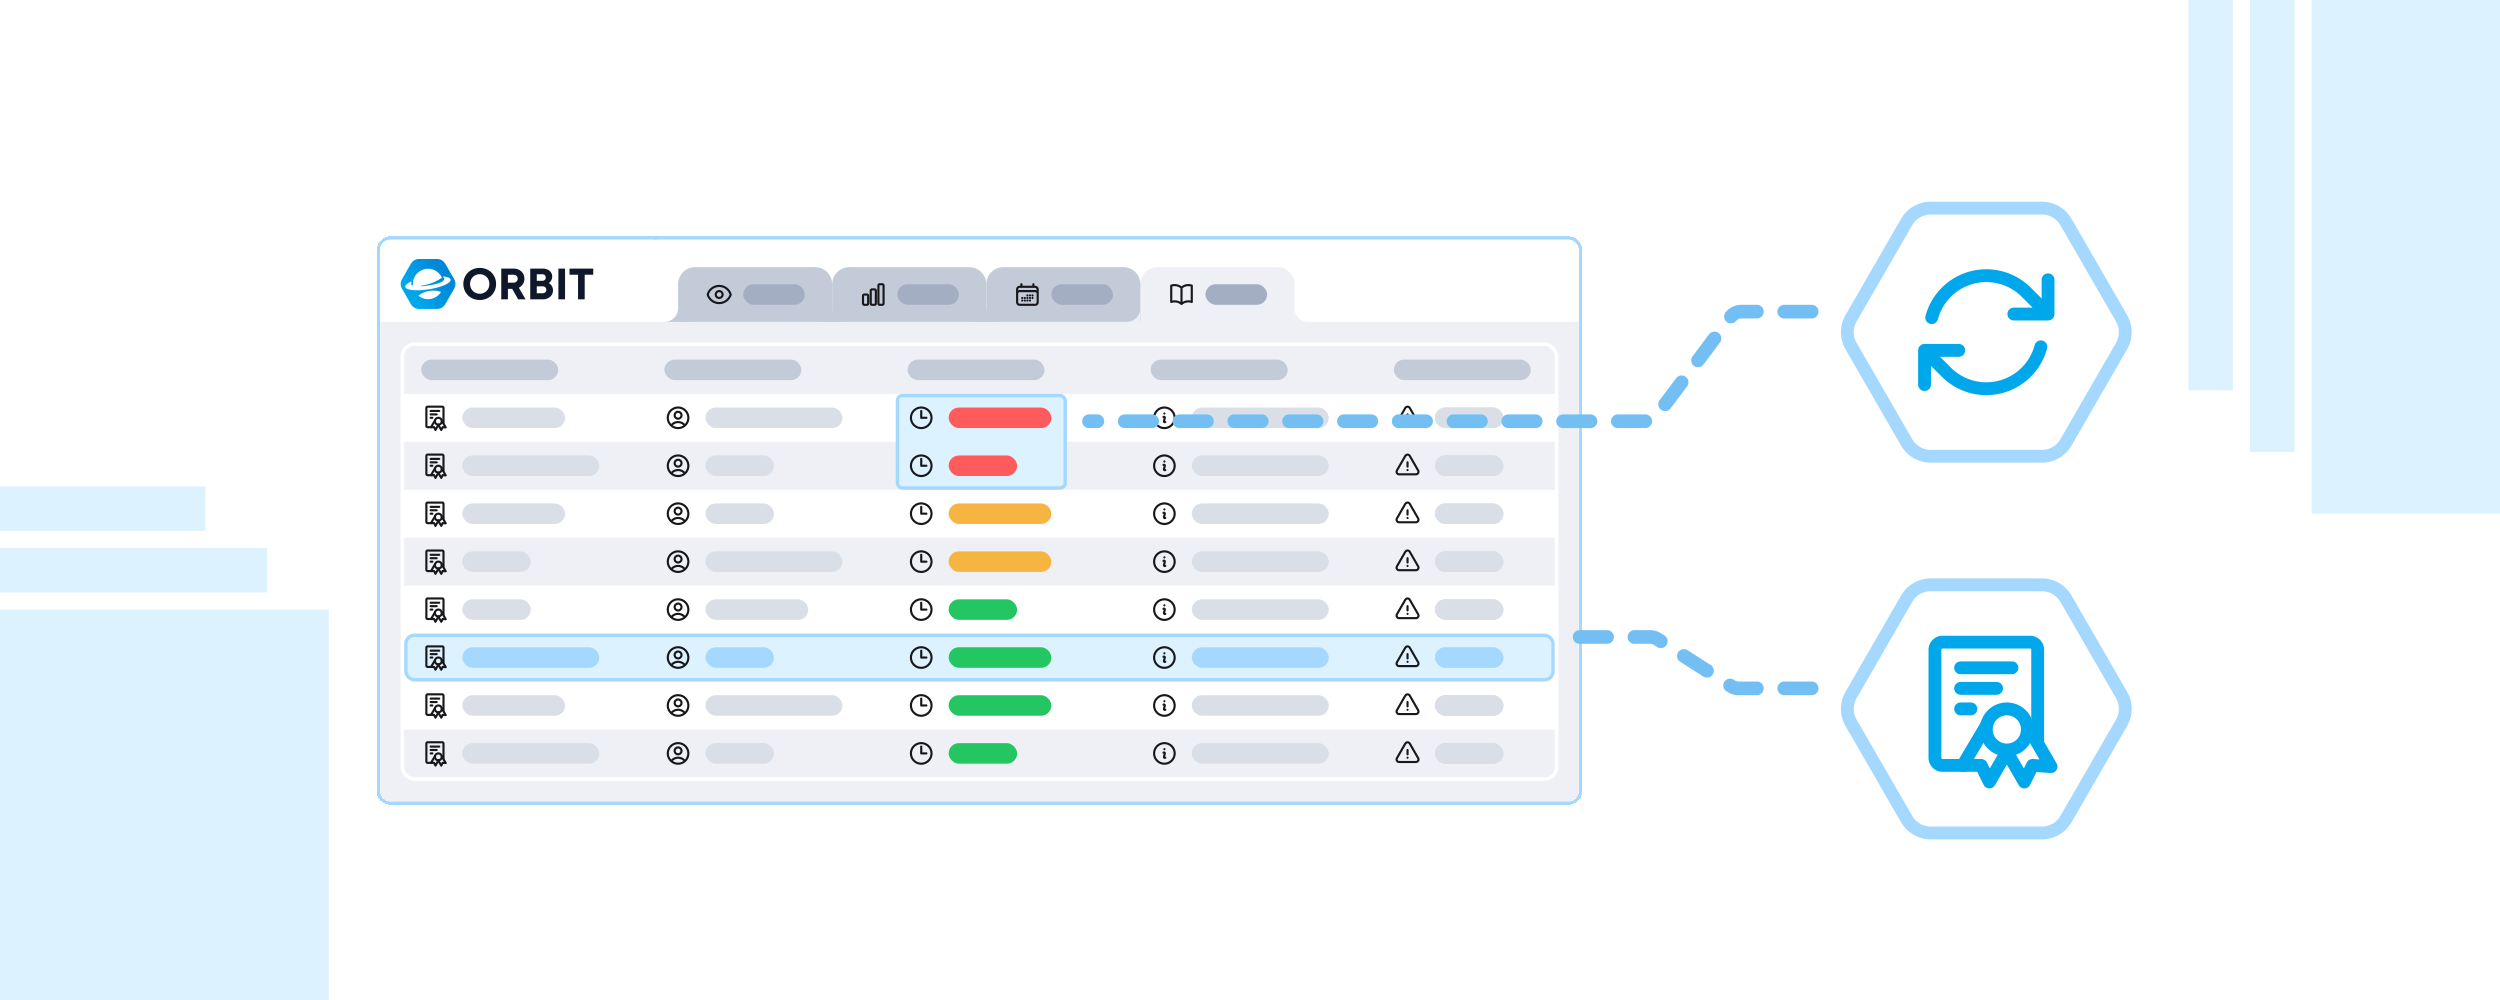 <svg fill="none" height="1168" width="2920" xmlns="http://www.w3.org/2000/svg"><g clip-path="url(#a)"><path d="M0 0h2920v1168H0z" fill="#fff"></path><path d="M2556-144h480v600h-480z" fill="#DDF2FF"></path><path d="M2618-82h500v620h-500z" fill="#DDF2FF"></path><path d="M2618-82h500v620h-500z" stroke-width="20" stroke="#fff"></path><path d="M2690-10h500v620h-500z" fill="#DDF2FF"></path><path d="M2690-10h500v620h-500z" stroke-width="20" stroke="#fff"></path><path d="M-240 568h480v600h-480z" fill="#DDF2FF"></path><path d="M-178 630h500v620h-500z" fill="#DDF2FF"></path><path d="M-178 630h500v620h-500z" stroke-width="20" stroke="#fff"></path><path d="M-106 702h500v620h-500z" fill="#DDF2FF"></path><path d="M-106 702h500v620h-500z" stroke-width="20" stroke="#fff"></path><g filter="url(#b)"><path shape-rendering="crispEdges" d="M440 268c0-8.837 7.163-16 16-16h1376c8.84 0 16 7.163 16 16v632c0 8.837-7.16 16-16 16H456c-8.837 0-16-7.163-16-16V268Z" fill="#fff"></path><path shape-rendering="crispEdges" d="M456 254h1376c7.73 0 14 6.268 14 14v632c0 7.732-6.27 14-14 14H456c-7.732 0-14-6.268-14-14V268c0-7.732 6.268-14 14-14Z" stroke-width="4" stroke="#A5D8FF"></path><g clip-path="url(#c)"><rect rx="12" fill="#fff" y="256" x="444" height="656" width="1400"></rect><path d="M444.5 256.5h319v95h-319z" fill="#fff"></path><path d="M444.5 256.5h319v95h-319z" stroke="#fff"></path><path d="M541.195 307.67c0-10.661 8.204-18.738 19.161-18.738 10.956 0 19.075 8.034 19.075 18.738 0 10.703-8.161 18.738-19.075 18.738-10.915 0-19.161-8.077-19.161-18.738Zm30.367.003c0-6.515-4.808-11.405-11.206-11.405-6.399 0-11.291 4.941-11.291 11.405 0 6.464 4.892 11.405 11.291 11.405 6.398 0 11.206-4.893 11.206-11.405ZM598.228 313.371h-4.983v12.255h-7.769v-35.905h14.492c7.191 0 12.554 4.95 12.554 11.878 0 4.698-2.575 8.535-6.545 10.454l7.944 13.576h-8.678l-7.015-12.255v-.003Zm-4.983-7.178h6.217c3.249 0 5.191-1.954 5.191-4.649 0-2.694-1.942-4.649-5.191-4.649h-6.217v9.298ZM640.924 306.686c3.172 1.662 4.971 4.779 4.971 8.577 0 5.759-5.065 10.363-11.304 10.363h-15.262v-35.905h14.846c6.194 0 10.794 3.951 10.794 9.232a9.443 9.443 0 0 1-4.048 7.737l.003-.004Zm-7.064 11.811c2.555 0 4.24-1.688 4.24-4.049 0-2.36-1.685-4.006-4.24-4.006h-6.895v8.055h6.899-.004Zm3.578-18.333c0-2.253-1.562-3.827-4-3.827h-6.473v7.658h6.473c2.448 0 4-1.584 4-3.827v-.004ZM652.209 289.717h7.768v35.905h-7.768v-35.905ZM692.906 296.927h-9.983v28.698h-7.769v-28.698h-9.982v-7.21h27.737v7.21h-.003Z" fill="#0F172A"></path><path clip-rule="evenodd" d="m520.104 284.114 5.174 8.963 5.175 8.963c2.068 3.581 2.068 7.678 0 11.259l-5.175 8.963-5.174 8.963c-2.068 3.581-5.617 5.629-9.752 5.629H489.653c-4.136 0-7.685-2.048-9.753-5.629l-5.174-8.963-5.175-8.963c-2.068-3.581-2.068-7.678 0-11.259l5.175-8.963 5.174-8.963c2.068-3.581 5.617-5.63 9.753-5.63H510.352c4.135 0 7.684 2.049 9.752 5.63Z" fill-rule="evenodd" fill="url(#d)"></path><path clip-rule="evenodd" d="M526.353 302.641c-.299-1.886-3.35-3.162-8.08-3.71-.555-.065-.835.626-.406.984.497.412.808.918.902 1.529.601 3.782-7.843 6.327-18.488 8.012-2.844.451-5.561.795-8.022.983a.401.401 0 0 1-.428-.341.4.4 0 0 1 .344-.461 55.78 55.78 0 0 0 24.014-9.255 17.703 17.703 0 0 0-10.197-9.428c-8.766-3.152-18.599 1.117-22.293 9.668a17.675 17.675 0 0 0-1.331 9.162c-1.224-.491-1.984-1.218-2.143-2.234-.097-.61.042-1.185.386-1.734.299-.47-.185-1.042-.691-.811-4.328 1.983-6.837 4.139-6.538 6.025.617 3.899 12.976 5.181 27.6 2.867 14.629-2.318 25.985-7.357 25.368-11.256h.003ZM514.825 317.458a.46.46 0 0 0-.247-.689 28.722 28.722 0 0 0-8.534-1.289 28.602 28.602 0 0 0-16.908 5.5.46.46 0 0 0-.013.73 17.683 17.683 0 0 0 10.879 3.724c6.194 0 11.645-3.172 14.823-7.976Z" fill-rule="evenodd" fill="#fff"></path><path d="M768 256h1076v96H768z" fill="#fff"></path><path clip-rule="evenodd" d="M1332 352v-16c0 8.837-7.16 16-16 16h16Z" fill-rule="evenodd" fill="#C4CBD8"></path><path d="M1332 308c0-11.046 8.95-20 20-20h140c11.05 0 20 8.954 20 20v44h-180v-44Z" fill="#EEF0F5"></path><path d="M1380 312.056a11.963 11.963 0 0 0-8-3.056c-1.4 0-2.75.24-4 .683v19c1.28-.454 2.64-.684 4-.683 3.07 0 5.88 1.156 8 3.056m0-19c2.2-1.972 5.05-3.06 8-3.056 1.4 0 2.75.24 4 .683v19a11.968 11.968 0 0 0-4-.683 11.963 11.963 0 0 0-8 3.056m0-19v19" stroke-width="2.5" stroke-linejoin="round" stroke-linecap="round" stroke="#18181B"></path><rect rx="12" fill="#A4AEC3" y="308" x="1408" height="24" width="72"></rect><path clip-rule="evenodd" d="M1512 352v-16c0 8.837 7.16 16 16 16h-16Z" fill-rule="evenodd" fill="#EEF0F5"></path><path clip-rule="evenodd" d="M1152 352v-16c0 8.837-7.16 16-16 16h16ZM1152 352v-16c0 8.837 7.16 16 16 16h-16Z" fill-rule="evenodd" fill="#C4CBD8"></path><path d="M1152 308c0-11.046 8.95-20 20-20h140c11.05 0 20 8.954 20 20v44h-180v-44Z" fill="#C4CBD8"></path><path d="M1193 308v3m14-3v3m-19 18v-15c0-.796.32-1.559.88-2.121A2.984 2.984 0 0 1 1191 311h18c.8 0 1.56.316 2.12.879.56.562.88 1.325.88 2.121v15m-24 0c0 .796.32 1.559.88 2.121.56.563 1.32.879 2.12.879h18c.8 0 1.56-.316 2.12-.879A3.01 3.01 0 0 0 1212 329m-24 0v-10c0-.796.32-1.559.88-2.121A2.984 2.984 0 0 1 1191 316h18c.8 0 1.56.316 2.12.879.56.562.88 1.325.88 2.121v10m-12-8h.01v.011h-.01V321Zm0 3h.01v.011h-.01V324Zm0 3h.01v.011h-.01V327Zm-3-3h.01v.011h-.01V324Zm0 3h.01v.011h-.01V327Zm-3-3h.01v.011h-.01V324Zm0 3h.01v.011h-.01V327Zm9-6h.01v.011h-.01V321Zm0 3h.01v.011h-.01V324Zm0 3h.01v.011h-.01V327Zm3-6h.01v.011h-.01V321Zm0 3h.01v.011h-.01V324Z" stroke-width="2.5" stroke-linejoin="round" stroke-linecap="round" stroke="#18181B"></path><rect rx="12" fill="#A4AEC3" y="308" x="1228" height="24" width="72"></rect><path clip-rule="evenodd" d="M1332 352v-16c0 8.837-7.16 16-16 16h16Z" fill-rule="evenodd" fill="#EEF0F5"></path><path clip-rule="evenodd" d="M972 352v-16c0 8.837-7.163 16-16 16h16ZM972 352v-16c0 8.837 7.163 16 16 16h-16Z" fill-rule="evenodd" fill="#C4CBD8"></path><path d="M972 308c0-11.046 8.954-20 20-20h140c11.05 0 20 8.954 20 20v44H972v-44Z" fill="#C4CBD8"></path><path d="M1008 321.5c0-.828.67-1.5 1.5-1.5h3c.83 0 1.5.672 1.5 1.5v9a1.5 1.5 0 0 1-1.5 1.5h-3c-.4 0-.78-.158-1.06-.439a1.508 1.508 0 0 1-.44-1.061v-9Zm9-6c0-.828.67-1.5 1.5-1.5h3c.83 0 1.5.672 1.5 1.5v15a1.5 1.5 0 0 1-1.5 1.5h-3c-.4 0-.78-.158-1.06-.439a1.508 1.508 0 0 1-.44-1.061v-15Zm9-6c0-.828.67-1.5 1.5-1.5h3c.83 0 1.5.672 1.5 1.5v21a1.5 1.5 0 0 1-1.5 1.5h-3c-.4 0-.78-.158-1.06-.439a1.508 1.508 0 0 1-.44-1.061v-21Z" stroke-width="2.5" stroke-linejoin="round" stroke-linecap="round" stroke="#18181B"></path><rect rx="12" fill="#A4AEC3" y="308" x="1048" height="24" width="72"></rect><path clip-rule="evenodd" d="M1152 352v-16c0 8.837-7.16 16-16 16h16ZM792 352v-16c0 8.837-7.163 16-16 16h16ZM792 352v-16c0 8.837 7.163 16 16 16h-16Z" fill-rule="evenodd" fill="#C4CBD8"></path><path d="M792 308c0-11.046 8.954-20 20-20h140c11.046 0 20 8.954 20 20v44H792v-44Z" fill="#C4CBD8"></path><path d="M826.715 320.429a1.35 1.35 0 0 1 0-.852C828.564 314.013 833.813 310 840 310c6.184 0 11.431 4.009 13.284 9.571.093.276.093.574 0 .852C851.436 325.987 846.187 330 840 330c-6.184 0-11.432-4.009-13.285-9.571Z" stroke-width="2.5" stroke-linejoin="round" stroke-linecap="round" stroke="#18181B"></path><path d="M844 320a4 4 0 1 1-8-.001 4 4 0 0 1 8 .001Z" stroke-width="2.5" stroke-linejoin="round" stroke-linecap="round" stroke="#18181B"></path><rect rx="12" fill="#A4AEC3" y="308" x="868" height="24" width="72"></rect><path clip-rule="evenodd" d="M972 352v-16c0 8.837-7.163 16-16 16h16Z" fill-rule="evenodd" fill="#C4CBD8"></path><path d="M444 352h1400v624H444z" fill="#EEF0F5"></path><g clip-path="url(#e)"><rect rx="16" fill="#EEF0F5" y="376" x="468" height="512" width="1352"></rect><g clip-path="url(#f)"><path d="M468.2 380h1352v504h-1352z" fill="#fff"></path><path d="M468.2 380h1352v56h-1352zM468.2 492h1352v56h-1352zM468.2 604h1352v56h-1352zM468.2 828h1352v56h-1352z" fill="#EEF0F5"></path><rect rx="10" stroke-width="4" stroke="#A5D8FF" fill="#DDF2FF" y="718" x="474" height="52" width="1340"></rect><rect rx="6" stroke-width="4" stroke="#A5D8FF" fill="#DDF2FF" y="438" x="1048.2" height="108" width="196"></rect></g><rect rx="12" fill="#C4CBD8" y="396" x="492" height="24" width="160"></rect><path d="M515.998 467.998a3.998 3.998 0 1 1-7.996 0 3.998 3.998 0 0 1 7.996 0Z" stroke-width="2.5" stroke-linejoin="round" stroke-linecap="round" stroke="#18181B"></path><path d="M518 470.74V452.5a1.5 1.5 0 0 0-1.5-1.5h-17a1.5 1.5 0 0 0-1.5 1.5v21a1.5 1.5 0 0 0 1.5 1.5h4.5" stroke-width="2.5" stroke="#18181B"></path><path d="M503 456h10m-10 4h7m-7 4h2M516.066 467.379l4.532 7.85-3.598-.232-1.598 3.232-3.488-6.042" stroke-width="2.5" stroke-linejoin="round" stroke-linecap="round" stroke="#18181B"></path><path d="m512.134 472.104-3.536 6.125-1.598-3.232h-3.598l4.691-7.893" stroke-width="2.5" stroke-linejoin="round" stroke-linecap="round" stroke="#18181B"></path><rect rx="12" fill="#D9DEE7" y="452" x="540" height="24" width="120"></rect><path d="M515.998 523.998a3.998 3.998 0 1 1-7.996 0 3.998 3.998 0 0 1 7.996 0Z" stroke-width="2.5" stroke-linejoin="round" stroke-linecap="round" stroke="#18181B"></path><path d="M518 526.74V508.5a1.5 1.5 0 0 0-1.5-1.5h-17a1.5 1.5 0 0 0-1.5 1.5v21a1.5 1.5 0 0 0 1.5 1.5h4.5" stroke-width="2.5" stroke="#18181B"></path><path d="M503 512h10m-10 4h7m-7 4h2M516.066 523.379l4.532 7.85-3.598-.232-1.598 3.232-3.488-6.042" stroke-width="2.5" stroke-linejoin="round" stroke-linecap="round" stroke="#18181B"></path><path d="m512.134 528.104-3.536 6.125-1.598-3.232h-3.598l4.691-7.893" stroke-width="2.5" stroke-linejoin="round" stroke-linecap="round" stroke="#18181B"></path><rect rx="12" fill="#D9DEE7" y="508" x="540" height="24" width="160"></rect><path d="M515.998 579.998a3.998 3.998 0 1 1-7.996 0 3.998 3.998 0 0 1 7.996 0Z" stroke-width="2.5" stroke-linejoin="round" stroke-linecap="round" stroke="#18181B"></path><path d="M518 582.74V564.5a1.5 1.5 0 0 0-1.5-1.5h-17a1.5 1.5 0 0 0-1.5 1.5v21a1.5 1.5 0 0 0 1.5 1.5h4.5" stroke-width="2.5" stroke="#18181B"></path><path d="M503 568h10m-10 4h7m-7 4h2M516.066 579.379l4.532 7.85-3.598-.232-1.598 3.232-3.488-6.042" stroke-width="2.5" stroke-linejoin="round" stroke-linecap="round" stroke="#18181B"></path><path d="m512.134 584.104-3.536 6.125-1.598-3.232h-3.598l4.691-7.893" stroke-width="2.5" stroke-linejoin="round" stroke-linecap="round" stroke="#18181B"></path><rect rx="12" fill="#D9DEE7" y="564" x="540" height="24" width="120"></rect><path d="M515.998 635.998a3.998 3.998 0 1 1-7.996 0 3.998 3.998 0 0 1 7.996 0Z" stroke-width="2.5" stroke-linejoin="round" stroke-linecap="round" stroke="#18181B"></path><path d="M518 638.74V620.5a1.5 1.5 0 0 0-1.5-1.5h-17a1.5 1.5 0 0 0-1.5 1.5v21a1.5 1.5 0 0 0 1.5 1.5h4.5" stroke-width="2.5" stroke="#18181B"></path><path d="M503 624h10m-10 4h7m-7 4h2M516.066 635.379l4.532 7.85-3.598-.232-1.598 3.232-3.488-6.042" stroke-width="2.5" stroke-linejoin="round" stroke-linecap="round" stroke="#18181B"></path><path d="m512.134 640.104-3.536 6.125-1.598-3.232h-3.598l4.691-7.893" stroke-width="2.5" stroke-linejoin="round" stroke-linecap="round" stroke="#18181B"></path><rect rx="12" fill="#D9DEE7" y="620" x="540" height="24" width="80"></rect><path d="M515.998 691.998a3.998 3.998 0 1 1-7.996 0 3.998 3.998 0 0 1 7.996 0Z" stroke-width="2.5" stroke-linejoin="round" stroke-linecap="round" stroke="#18181B"></path><path d="M518 694.74V676.5a1.5 1.5 0 0 0-1.5-1.5h-17a1.5 1.5 0 0 0-1.5 1.5v21a1.5 1.5 0 0 0 1.5 1.5h4.5" stroke-width="2.5" stroke="#18181B"></path><path d="M503 680h10m-10 4h7m-7 4h2M516.066 691.379l4.532 7.85-3.598-.232-1.598 3.232-3.488-6.042" stroke-width="2.5" stroke-linejoin="round" stroke-linecap="round" stroke="#18181B"></path><path d="m512.134 696.104-3.536 6.125-1.598-3.232h-3.598l4.691-7.893" stroke-width="2.5" stroke-linejoin="round" stroke-linecap="round" stroke="#18181B"></path><rect rx="12" fill="#D9DEE7" y="676" x="540" height="24" width="80"></rect><path d="M515.998 747.998a3.998 3.998 0 1 1-7.996 0 3.998 3.998 0 0 1 7.996 0Z" stroke-width="2.5" stroke-linejoin="round" stroke-linecap="round" stroke="#18181B"></path><path d="M518 750.74V732.5a1.5 1.5 0 0 0-1.5-1.5h-17a1.5 1.5 0 0 0-1.5 1.5v21a1.5 1.5 0 0 0 1.5 1.5h4.5" stroke-width="2.5" stroke="#18181B"></path><path d="M503 736h10m-10 4h7m-7 4h2M516.066 747.379l4.532 7.85-3.598-.232-1.598 3.232-3.488-6.042" stroke-width="2.5" stroke-linejoin="round" stroke-linecap="round" stroke="#18181B"></path><path d="m512.134 752.104-3.536 6.125-1.598-3.232h-3.598l4.691-7.893" stroke-width="2.5" stroke-linejoin="round" stroke-linecap="round" stroke="#18181B"></path><rect rx="12" fill="#A5D8FF" y="732" x="540" height="24" width="160"></rect><path d="M515.998 803.998a3.998 3.998 0 1 1-7.996 0 3.998 3.998 0 0 1 7.996 0Z" stroke-width="2.5" stroke-linejoin="round" stroke-linecap="round" stroke="#18181B"></path><path d="M518 806.74V788.5a1.5 1.5 0 0 0-1.5-1.5h-17a1.5 1.5 0 0 0-1.5 1.5v21a1.5 1.5 0 0 0 1.5 1.5h4.5" stroke-width="2.5" stroke="#18181B"></path><path d="M503 792h10m-10 4h7m-7 4h2M516.066 803.379l4.532 7.85-3.598-.232-1.598 3.232-3.488-6.042" stroke-width="2.5" stroke-linejoin="round" stroke-linecap="round" stroke="#18181B"></path><path d="m512.134 808.104-3.536 6.125-1.598-3.232h-3.598l4.691-7.893" stroke-width="2.5" stroke-linejoin="round" stroke-linecap="round" stroke="#18181B"></path><rect rx="12" fill="#D9DEE7" y="788" x="540" height="24" width="120"></rect><path d="M515.998 859.998a3.998 3.998 0 1 1-7.996 0 3.998 3.998 0 0 1 7.996 0Z" stroke-width="2.5" stroke-linejoin="round" stroke-linecap="round" stroke="#18181B"></path><path d="M518 862.74V844.5a1.5 1.5 0 0 0-1.5-1.5h-17a1.5 1.5 0 0 0-1.5 1.5v21a1.5 1.5 0 0 0 1.5 1.5h4.5" stroke-width="2.5" stroke="#18181B"></path><path d="M503 848h10m-10 4h7m-7 4h2M516.066 859.379l4.532 7.85-3.598-.232-1.598 3.232-3.488-6.042" stroke-width="2.5" stroke-linejoin="round" stroke-linecap="round" stroke="#18181B"></path><path d="m512.134 864.104-3.536 6.125-1.598-3.232h-3.598l4.691-7.893" stroke-width="2.5" stroke-linejoin="round" stroke-linecap="round" stroke="#18181B"></path><rect rx="12" fill="#D9DEE7" y="844" x="540" height="24" width="160"></rect><rect rx="12" fill="#C4CBD8" y="396" x="776" height="24" width="160"></rect><path d="M799.976 472.966A9.98 9.98 0 0 0 792 469a9.98 9.98 0 0 0-7.976 3.966m15.952 0a11.997 11.997 0 0 0 3.239-13.232A11.996 11.996 0 0 0 792 452a12 12 0 0 0-7.976 20.966m15.952 0A11.956 11.956 0 0 1 792 476a11.958 11.958 0 0 1-7.976-3.034M796 461a4 4 0 1 1-8 0 4 4 0 0 1 8 0Z" stroke-width="2.5" stroke-linejoin="round" stroke-linecap="round" stroke="#18181B"></path><rect rx="12" fill="#D9DEE7" y="452" x="824" height="24" width="160"></rect><path d="M799.976 528.966A9.98 9.98 0 0 0 792 525a9.98 9.98 0 0 0-7.976 3.966m15.952 0a11.997 11.997 0 0 0 3.239-13.232A11.996 11.996 0 0 0 792 508a12 12 0 0 0-7.976 20.966m15.952 0A11.956 11.956 0 0 1 792 532a11.958 11.958 0 0 1-7.976-3.034M796 517a4 4 0 1 1-8 0 4 4 0 0 1 8 0Z" stroke-width="2.5" stroke-linejoin="round" stroke-linecap="round" stroke="#18181B"></path><rect rx="12" fill="#D9DEE7" y="508" x="824" height="24" width="80"></rect><path d="M799.976 584.966A9.98 9.98 0 0 0 792 581a9.98 9.98 0 0 0-7.976 3.966m15.952 0a11.997 11.997 0 0 0 3.239-13.232A11.996 11.996 0 0 0 792 564a12 12 0 0 0-7.976 20.966m15.952 0A11.956 11.956 0 0 1 792 588a11.958 11.958 0 0 1-7.976-3.034M796 573a4 4 0 1 1-8 0 4 4 0 0 1 8 0Z" stroke-width="2.5" stroke-linejoin="round" stroke-linecap="round" stroke="#18181B"></path><rect rx="12" fill="#D9DEE7" y="564" x="824" height="24" width="80"></rect><path d="M799.976 640.966A9.98 9.98 0 0 0 792 637a9.98 9.98 0 0 0-7.976 3.966m15.952 0a11.997 11.997 0 0 0 3.239-13.232A11.996 11.996 0 0 0 792 620a12 12 0 0 0-7.976 20.966m15.952 0A11.956 11.956 0 0 1 792 644a11.958 11.958 0 0 1-7.976-3.034M796 629a4 4 0 1 1-8 0 4 4 0 0 1 8 0Z" stroke-width="2.5" stroke-linejoin="round" stroke-linecap="round" stroke="#18181B"></path><rect rx="12" fill="#D9DEE7" y="620" x="824" height="24" width="160"></rect><path d="M799.976 696.966A9.98 9.98 0 0 0 792 693a9.98 9.98 0 0 0-7.976 3.966m15.952 0a11.997 11.997 0 0 0 3.239-13.232A11.996 11.996 0 0 0 792 676a12 12 0 0 0-7.976 20.966m15.952 0A11.956 11.956 0 0 1 792 700a11.958 11.958 0 0 1-7.976-3.034M796 685a4 4 0 1 1-8 0 4 4 0 0 1 8 0Z" stroke-width="2.5" stroke-linejoin="round" stroke-linecap="round" stroke="#18181B"></path><rect rx="12" fill="#D9DEE7" y="676" x="824" height="24" width="120"></rect><path d="M799.976 752.966A9.98 9.98 0 0 0 792 749a9.98 9.98 0 0 0-7.976 3.966m15.952 0a11.997 11.997 0 0 0 3.239-13.232A11.996 11.996 0 0 0 792 732a12 12 0 0 0-7.976 20.966m15.952 0A11.956 11.956 0 0 1 792 756a11.958 11.958 0 0 1-7.976-3.034M796 741a4 4 0 1 1-8 0 4 4 0 0 1 8 0Z" stroke-width="2.5" stroke-linejoin="round" stroke-linecap="round" stroke="#18181B"></path><rect rx="12" fill="#A5D8FF" y="732" x="824" height="24" width="80"></rect><path d="M799.976 808.966A9.98 9.98 0 0 0 792 805a9.98 9.98 0 0 0-7.976 3.966m15.952 0a11.997 11.997 0 0 0 3.239-13.232A11.996 11.996 0 0 0 792 788a12 12 0 0 0-7.976 20.966m15.952 0A11.956 11.956 0 0 1 792 812a11.958 11.958 0 0 1-7.976-3.034M796 797a4 4 0 1 1-8 0 4 4 0 0 1 8 0Z" stroke-width="2.5" stroke-linejoin="round" stroke-linecap="round" stroke="#18181B"></path><rect rx="12" fill="#D9DEE7" y="788" x="824" height="24" width="160"></rect><path d="M799.976 864.966A9.98 9.98 0 0 0 792 861a9.98 9.98 0 0 0-7.976 3.966m15.952 0a11.997 11.997 0 0 0 3.239-13.232A11.996 11.996 0 0 0 792 844a12 12 0 0 0-7.976 20.966m15.952 0A11.956 11.956 0 0 1 792 868a11.958 11.958 0 0 1-7.976-3.034M796 853a4 4 0 1 1-8 0 4 4 0 0 1 8 0Z" stroke-width="2.5" stroke-linejoin="round" stroke-linecap="round" stroke="#18181B"></path><rect rx="12" fill="#D9DEE7" y="844" x="824" height="24" width="80"></rect><rect rx="12" fill="#C4CBD8" y="396" x="1060" height="24" width="160"></rect><path d="M1076 456v8h6m6 0c0 1.576-.31 3.136-.91 4.592a12.04 12.04 0 0 1-2.61 3.893 11.904 11.904 0 0 1-3.89 2.602c-1.45.603-3.01.913-4.59.913s-3.14-.31-4.59-.913a12.052 12.052 0 0 1-3.9-2.602 12.173 12.173 0 0 1-2.6-3.893c-.6-1.456-.91-3.016-.91-4.592a11.995 11.995 0 0 1 20.48-8.485A11.963 11.963 0 0 1 1088 464Z" stroke-width="2.5" stroke-linejoin="round" stroke-linecap="round" stroke="#18181B"></path><rect rx="12" fill="#FF5B5D" y="452" x="1108" height="24" width="120"></rect><path d="M1076 512v8h6m6 0c0 1.576-.31 3.136-.91 4.592a12.04 12.04 0 0 1-2.61 3.893 11.904 11.904 0 0 1-3.89 2.602c-1.45.603-3.01.913-4.59.913s-3.14-.31-4.59-.913a12.052 12.052 0 0 1-3.9-2.602 12.173 12.173 0 0 1-2.6-3.893c-.6-1.456-.91-3.016-.91-4.592a11.995 11.995 0 0 1 20.48-8.485A11.963 11.963 0 0 1 1088 520Z" stroke-width="2.5" stroke-linejoin="round" stroke-linecap="round" stroke="#18181B"></path><rect rx="12" fill="#FF5B5D" y="508" x="1108" height="24" width="80"></rect><path d="M1076 568v8h6m6 0c0 1.576-.31 3.136-.91 4.592a12.04 12.04 0 0 1-2.61 3.893 11.904 11.904 0 0 1-3.89 2.602c-1.45.603-3.01.913-4.59.913s-3.14-.31-4.59-.913a12.052 12.052 0 0 1-3.9-2.602 12.173 12.173 0 0 1-2.6-3.893c-.6-1.456-.91-3.016-.91-4.592a11.995 11.995 0 0 1 20.48-8.485A11.963 11.963 0 0 1 1088 576Z" stroke-width="2.5" stroke-linejoin="round" stroke-linecap="round" stroke="#18181B"></path><rect rx="12" fill="#F6B440" y="564" x="1108" height="24" width="120"></rect><path d="M1076 624v8h6m6 0c0 1.576-.31 3.136-.91 4.592a12.04 12.04 0 0 1-2.61 3.893 11.904 11.904 0 0 1-3.89 2.602c-1.45.603-3.01.913-4.59.913s-3.14-.31-4.59-.913a12.052 12.052 0 0 1-3.9-2.602 12.173 12.173 0 0 1-2.6-3.893c-.6-1.456-.91-3.016-.91-4.592a11.995 11.995 0 0 1 20.48-8.485A11.963 11.963 0 0 1 1088 632Z" stroke-width="2.5" stroke-linejoin="round" stroke-linecap="round" stroke="#18181B"></path><rect rx="12" fill="#F6B440" y="620" x="1108" height="24" width="120"></rect><path d="M1076 680v8h6m6 0c0 1.576-.31 3.136-.91 4.592a12.04 12.04 0 0 1-2.61 3.893 11.904 11.904 0 0 1-3.89 2.602c-1.45.603-3.01.913-4.59.913s-3.14-.31-4.59-.913a12.052 12.052 0 0 1-3.9-2.602 12.173 12.173 0 0 1-2.6-3.893c-.6-1.456-.91-3.016-.91-4.592a11.995 11.995 0 0 1 20.48-8.485A11.963 11.963 0 0 1 1088 688Z" stroke-width="2.5" stroke-linejoin="round" stroke-linecap="round" stroke="#18181B"></path><rect rx="12" fill="#23C661" y="676" x="1108" height="24" width="80"></rect><path d="M1076 736v8h6m6 0c0 1.576-.31 3.136-.91 4.592a12.04 12.04 0 0 1-2.61 3.893 11.904 11.904 0 0 1-3.89 2.602c-1.45.603-3.01.913-4.59.913s-3.14-.31-4.59-.913a12.052 12.052 0 0 1-3.9-2.602 12.173 12.173 0 0 1-2.6-3.893c-.6-1.456-.91-3.016-.91-4.592a11.995 11.995 0 0 1 20.48-8.485A11.963 11.963 0 0 1 1088 744Z" stroke-width="2.5" stroke-linejoin="round" stroke-linecap="round" stroke="#18181B"></path><rect rx="12" fill="#23C661" y="732" x="1108" height="24" width="120"></rect><path d="M1076 792v8h6m6 0c0 1.576-.31 3.136-.91 4.592a12.04 12.04 0 0 1-2.61 3.893 11.904 11.904 0 0 1-3.89 2.602c-1.45.603-3.01.913-4.59.913s-3.14-.31-4.59-.913a12.052 12.052 0 0 1-3.9-2.602 12.173 12.173 0 0 1-2.6-3.893c-.6-1.456-.91-3.016-.91-4.592a11.995 11.995 0 0 1 20.48-8.485A11.963 11.963 0 0 1 1088 800Z" stroke-width="2.5" stroke-linejoin="round" stroke-linecap="round" stroke="#18181B"></path><rect rx="12" fill="#23C661" y="788" x="1108" height="24" width="120"></rect><path d="M1076 848v8h6m6 0c0 1.576-.31 3.136-.91 4.592a12.04 12.04 0 0 1-2.61 3.893 11.904 11.904 0 0 1-3.89 2.602c-1.45.603-3.01.913-4.59.913s-3.14-.31-4.59-.913a12.052 12.052 0 0 1-3.9-2.602 12.173 12.173 0 0 1-2.6-3.893c-.6-1.456-.91-3.016-.91-4.592a11.995 11.995 0 0 1 20.48-8.485A11.963 11.963 0 0 1 1088 856Z" stroke-width="2.5" stroke-linejoin="round" stroke-linecap="round" stroke="#18181B"></path><rect rx="12" fill="#23C661" y="844" x="1108" height="24" width="80"></rect><rect rx="12" fill="#C4CBD8" y="396" x="1344" height="24" width="160"></rect><path d="m1359 463 .05-.027c.18-.085.37-.12.56-.099a.999.999 0 0 1 .84.674c.06.181.07.376.02.561l-.94 3.782c-.05.185-.04.38.02.562a.986.986 0 0 0 .84.675c.19.02.38-.014.56-.1l.05-.028m11-5c0 1.576-.31 3.136-.91 4.592a12.173 12.173 0 0 1-2.6 3.893 12.052 12.052 0 0 1-3.9 2.602c-1.45.603-3.01.913-4.59.913s-3.14-.31-4.59-.913a12.052 12.052 0 0 1-3.9-2.602 12.173 12.173 0 0 1-2.6-3.893c-.6-1.456-.91-3.016-.91-4.592 0-3.183 1.26-6.235 3.51-8.485A12.03 12.03 0 0 1 1360 452c3.18 0 6.23 1.264 8.49 3.515A11.995 11.995 0 0 1 1372 464Zm-12-5h.01v.011h-.01V459Z" stroke-width="2.5" stroke-linejoin="round" stroke-linecap="round" stroke="#18181B"></path><rect rx="12" fill="#D9DEE7" y="452" x="1392" height="24" width="160"></rect><path d="m1359 519 .05-.027c.18-.085.37-.12.56-.099a.999.999 0 0 1 .84.674c.06.181.07.376.02.561l-.94 3.782c-.05.185-.04.38.02.562a.986.986 0 0 0 .84.675c.19.02.38-.014.56-.1l.05-.028m11-5c0 1.576-.31 3.136-.91 4.592a12.173 12.173 0 0 1-2.6 3.893 12.052 12.052 0 0 1-3.9 2.602c-1.45.603-3.01.913-4.59.913s-3.14-.31-4.59-.913a12.052 12.052 0 0 1-3.9-2.602 12.173 12.173 0 0 1-2.6-3.893c-.6-1.456-.91-3.016-.91-4.592 0-3.183 1.26-6.235 3.51-8.485A12.03 12.03 0 0 1 1360 508c3.18 0 6.23 1.264 8.49 3.515A11.995 11.995 0 0 1 1372 520Zm-12-5h.01v.011h-.01V515Z" stroke-width="2.5" stroke-linejoin="round" stroke-linecap="round" stroke="#18181B"></path><rect rx="12" fill="#D9DEE7" y="508" x="1392" height="24" width="160"></rect><path d="m1359 575 .05-.027c.18-.085.37-.12.56-.099a.999.999 0 0 1 .84.674c.06.181.07.376.02.561l-.94 3.782c-.05.185-.04.38.02.562a.986.986 0 0 0 .84.675c.19.02.38-.014.56-.1l.05-.028m11-5c0 1.576-.31 3.136-.91 4.592a12.173 12.173 0 0 1-2.6 3.893 12.052 12.052 0 0 1-3.9 2.602c-1.45.603-3.01.913-4.59.913s-3.14-.31-4.59-.913a12.052 12.052 0 0 1-3.9-2.602 12.173 12.173 0 0 1-2.6-3.893c-.6-1.456-.91-3.016-.91-4.592 0-3.183 1.26-6.235 3.51-8.485A12.03 12.03 0 0 1 1360 564c3.18 0 6.23 1.264 8.49 3.515A11.995 11.995 0 0 1 1372 576Zm-12-5h.01v.011h-.01V571Z" stroke-width="2.5" stroke-linejoin="round" stroke-linecap="round" stroke="#18181B"></path><rect rx="12" fill="#D9DEE7" y="564" x="1392" height="24" width="160"></rect><path d="m1359 631 .05-.027c.18-.085.37-.12.56-.099a.999.999 0 0 1 .84.674c.06.181.07.376.02.561l-.94 3.782c-.05.185-.04.38.02.562a.986.986 0 0 0 .84.675c.19.02.38-.014.56-.1l.05-.028m11-5c0 1.576-.31 3.136-.91 4.592a12.173 12.173 0 0 1-2.6 3.893 12.052 12.052 0 0 1-3.9 2.602c-1.45.603-3.01.913-4.59.913s-3.14-.31-4.59-.913a12.052 12.052 0 0 1-3.9-2.602 12.173 12.173 0 0 1-2.6-3.893c-.6-1.456-.91-3.016-.91-4.592 0-3.183 1.26-6.235 3.51-8.485A12.03 12.03 0 0 1 1360 620c3.18 0 6.23 1.264 8.49 3.515A11.995 11.995 0 0 1 1372 632Zm-12-5h.01v.011h-.01V627Z" stroke-width="2.5" stroke-linejoin="round" stroke-linecap="round" stroke="#18181B"></path><rect rx="12" fill="#D9DEE7" y="620" x="1392" height="24" width="160"></rect><path d="m1359 687 .05-.027c.18-.085.37-.12.56-.099a.999.999 0 0 1 .84.674c.06.181.07.376.02.561l-.94 3.782c-.05.185-.04.38.02.562a.986.986 0 0 0 .84.675c.19.02.38-.014.56-.1l.05-.028m11-5c0 1.576-.31 3.136-.91 4.592a12.173 12.173 0 0 1-2.6 3.893 12.052 12.052 0 0 1-3.9 2.602c-1.45.603-3.01.913-4.59.913s-3.14-.31-4.59-.913a12.052 12.052 0 0 1-3.9-2.602 12.173 12.173 0 0 1-2.6-3.893c-.6-1.456-.91-3.016-.91-4.592 0-3.183 1.26-6.235 3.51-8.485A12.03 12.03 0 0 1 1360 676c3.18 0 6.23 1.264 8.49 3.515A11.995 11.995 0 0 1 1372 688Zm-12-5h.01v.011h-.01V683Z" stroke-width="2.5" stroke-linejoin="round" stroke-linecap="round" stroke="#18181B"></path><rect rx="12" fill="#D9DEE7" y="676" x="1392" height="24" width="160"></rect><path d="m1359 743 .05-.027c.18-.085.37-.12.56-.099a.999.999 0 0 1 .84.674c.06.181.07.376.02.561l-.94 3.782c-.05.185-.04.38.02.562a.986.986 0 0 0 .84.675c.19.02.38-.014.56-.1l.05-.028m11-5c0 1.576-.31 3.136-.91 4.592a12.173 12.173 0 0 1-2.6 3.893 12.052 12.052 0 0 1-3.9 2.602c-1.45.603-3.01.913-4.59.913s-3.14-.31-4.59-.913a12.052 12.052 0 0 1-3.9-2.602 12.173 12.173 0 0 1-2.6-3.893c-.6-1.456-.91-3.016-.91-4.592 0-3.183 1.26-6.235 3.51-8.485A12.03 12.03 0 0 1 1360 732c3.18 0 6.23 1.264 8.49 3.515A11.995 11.995 0 0 1 1372 744Zm-12-5h.01v.011h-.01V739Z" stroke-width="2.5" stroke-linejoin="round" stroke-linecap="round" stroke="#18181B"></path><rect rx="12" fill="#A5D8FF" y="732" x="1392" height="24" width="160"></rect><path d="m1359 799 .05-.027c.18-.085.37-.12.56-.099a.999.999 0 0 1 .84.674c.06.181.07.376.02.561l-.94 3.782c-.05.185-.04.38.02.562a.986.986 0 0 0 .84.675c.19.02.38-.014.56-.1l.05-.028m11-5c0 1.576-.31 3.136-.91 4.592a12.173 12.173 0 0 1-2.6 3.893 12.052 12.052 0 0 1-3.9 2.602c-1.45.603-3.01.913-4.59.913s-3.14-.31-4.59-.913a12.052 12.052 0 0 1-3.9-2.602 12.173 12.173 0 0 1-2.6-3.893c-.6-1.456-.91-3.016-.91-4.592 0-3.183 1.26-6.235 3.51-8.485A12.03 12.03 0 0 1 1360 788c3.18 0 6.23 1.264 8.49 3.515A11.995 11.995 0 0 1 1372 800Zm-12-5h.01v.011h-.01V795Z" stroke-width="2.5" stroke-linejoin="round" stroke-linecap="round" stroke="#18181B"></path><rect rx="12" fill="#D9DEE7" y="788" x="1392" height="24" width="160"></rect><path d="m1359 855 .05-.027c.18-.085.37-.12.56-.099a.999.999 0 0 1 .84.674c.06.181.07.376.02.561l-.94 3.782c-.05.185-.04.38.02.562a.986.986 0 0 0 .84.675c.19.02.38-.014.56-.1l.05-.028m11-5c0 1.576-.31 3.136-.91 4.592a12.173 12.173 0 0 1-2.6 3.893 12.052 12.052 0 0 1-3.9 2.602c-1.45.603-3.01.913-4.59.913s-3.14-.31-4.59-.913a12.052 12.052 0 0 1-3.9-2.602 12.173 12.173 0 0 1-2.6-3.893c-.6-1.456-.91-3.016-.91-4.592 0-3.183 1.26-6.235 3.51-8.485A12.03 12.03 0 0 1 1360 844c3.18 0 6.23 1.264 8.49 3.515A11.995 11.995 0 0 1 1372 856Zm-12-5h.01v.011h-.01V851Z" stroke-width="2.5" stroke-linejoin="round" stroke-linecap="round" stroke="#18181B"></path><rect rx="12" fill="#D9DEE7" y="844" x="1392" height="24" width="160"></rect><rect rx="12" fill="#C4CBD8" y="396" x="1628" height="24" width="160"></rect><path d="M1644 460v5m-12.4 4.501c-1.16 2 .29 4.499 2.59 4.499h19.62c2.3 0 3.75-2.499 2.59-4.499l-9.8-16.997c-1.16-2-4.04-2-5.2 0l-9.8 16.997ZM1644 469h.01v.011h-.01V469Z" stroke-width="2.5" stroke-linejoin="round" stroke-linecap="round" stroke="#18181B"></path><g clip-path="url(#g)" fill="#D9DEE7"><rect rx="12" y="452" x="1676" height="24" width="80"></rect><rect rx="12" y="452" x="1676" height="24" width="80"></rect></g><path d="M1644 516v5m-12.4 4.501c-1.16 2 .29 4.499 2.59 4.499h19.62c2.3 0 3.75-2.499 2.59-4.499l-9.8-16.997c-1.16-2-4.04-2-5.2 0l-9.8 16.997ZM1644 525h.01v.011h-.01V525Z" stroke-width="2.5" stroke-linejoin="round" stroke-linecap="round" stroke="#18181B"></path><g clip-path="url(#h)" fill="#D9DEE7"><rect rx="12" y="508" x="1676" height="24" width="80"></rect><rect rx="12" y="508" x="1676" height="24" width="80"></rect></g><path d="M1644 572v5m-12.4 4.501c-1.16 2 .29 4.499 2.59 4.499h19.62c2.3 0 3.75-2.499 2.59-4.499l-9.8-16.997c-1.16-2-4.04-2-5.2 0l-9.8 16.997ZM1644 581h.01v.011h-.01V581Z" stroke-width="2.5" stroke-linejoin="round" stroke-linecap="round" stroke="#18181B"></path><g clip-path="url(#i)" fill="#D9DEE7"><rect rx="12" y="564" x="1676" height="24" width="80"></rect><rect rx="12" y="564" x="1676" height="24" width="80"></rect></g><path d="M1644 628v5m-12.4 4.501c-1.16 2 .29 4.499 2.59 4.499h19.62c2.3 0 3.75-2.499 2.59-4.499l-9.8-16.997c-1.16-2-4.04-2-5.2 0l-9.8 16.997ZM1644 637h.01v.011h-.01V637Z" stroke-width="2.5" stroke-linejoin="round" stroke-linecap="round" stroke="#18181B"></path><g clip-path="url(#j)" fill="#D9DEE7"><rect rx="12" y="620" x="1676" height="24" width="80"></rect><rect rx="12" y="620" x="1676" height="24" width="80"></rect></g><path d="M1644 684v5m-12.4 4.501c-1.16 2 .29 4.499 2.59 4.499h19.62c2.3 0 3.75-2.499 2.59-4.499l-9.8-16.997c-1.16-2-4.04-2-5.2 0l-9.8 16.997ZM1644 693h.01v.011h-.01V693Z" stroke-width="2.5" stroke-linejoin="round" stroke-linecap="round" stroke="#18181B"></path><g clip-path="url(#k)" fill="#D9DEE7"><rect rx="12" y="676" x="1676" height="24" width="80"></rect><rect rx="12" y="676" x="1676" height="24" width="80"></rect></g><path d="M1644 740v5m-12.4 4.501c-1.16 2 .29 4.499 2.59 4.499h19.62c2.3 0 3.75-2.499 2.59-4.499l-9.8-16.997c-1.16-2-4.04-2-5.2 0l-9.8 16.997ZM1644 749h.01v.011h-.01V749Z" stroke-width="2.5" stroke-linejoin="round" stroke-linecap="round" stroke="#18181B"></path><g clip-path="url(#l)"><rect rx="12" fill="#D9DEE7" y="732" x="1676" height="24" width="80"></rect><rect rx="12" fill="#A5D8FF" y="732" x="1676" height="24" width="80"></rect></g><path d="M1644 796v5m-12.4 4.501c-1.16 2 .29 4.499 2.59 4.499h19.62c2.3 0 3.75-2.499 2.59-4.499l-9.8-16.997c-1.16-2-4.04-2-5.2 0l-9.8 16.997ZM1644 805h.01v.011h-.01V805Z" stroke-width="2.5" stroke-linejoin="round" stroke-linecap="round" stroke="#18181B"></path><g clip-path="url(#m)" fill="#D9DEE7"><rect rx="12" y="788" x="1676" height="24" width="80"></rect><rect rx="12" y="788" x="1676" height="24" width="80"></rect></g><path d="M1644 852v5m-12.4 4.501c-1.16 2 .29 4.499 2.59 4.499h19.62c2.3 0 3.75-2.499 2.59-4.499l-9.8-16.997c-1.16-2-4.04-2-5.2 0l-9.8 16.997ZM1644 861h.01v.011h-.01V861Z" stroke-width="2.5" stroke-linejoin="round" stroke-linecap="round" stroke="#18181B"></path><g clip-path="url(#n)" fill="#D9DEE7"><rect rx="12" y="844" x="1676" height="24" width="80"></rect><rect rx="12" y="844" x="1676" height="24" width="80"></rect></g></g><rect rx="14" stroke-width="4" stroke="#fff" y="378" x="470" height="508" width="1348"></rect></g></g><path d="m2116 364-82 .001c-5.04 0-9.78 2.371-12.8 6.4L1934.8 485.6a15.992 15.992 0 0 1-12.8 6.4h-650M2116 804h-85.33c-3.05 0-6.04-.872-8.61-2.513l-86.12-54.974a16.005 16.005 0 0 0-8.61-2.513H1840" stroke-width="16" stroke-linejoin="round" stroke-linecap="round" stroke-dasharray="32 32" stroke="#73BFF4"></path><g filter="url(#o)" stroke-width="15"><path d="M2162.04 820.25a32.527 32.527 0 0 1 0-32.5l64.91-112.421a32.486 32.486 0 0 1 28.14-16.25h129.82c11.61 0 22.34 6.195 28.14 16.25l64.91 112.421a32.527 32.527 0 0 1 0 32.5l-64.91 112.421a32.486 32.486 0 0 1-28.14 16.25h-129.82a32.486 32.486 0 0 1-28.14-16.25l-64.91-112.421Z" stroke="#A5D8FF" fill="#fff"></path><path d="M2367.99 827.988c0 6.362-2.53 12.463-7.03 16.962a23.988 23.988 0 0 1-16.96 7.026c-6.36 0-12.46-2.527-16.96-7.026a23.987 23.987 0 0 1-7.03-16.962c0-6.362 2.53-12.463 7.03-16.962A23.988 23.988 0 0 1 2344 804c6.36 0 12.46 2.527 16.96 7.026s7.03 10.6 7.03 16.962Z" stroke-linejoin="round" stroke-linecap="round" stroke="#00A7EB"></path><path d="M2380 844.439V735a9 9 0 0 0-9-9h-102a9 9 0 0 0-9 9v126a9 9 0 0 0 9 9h27" stroke="#00A7EB"></path><path d="M2290 756h60m-60 24h42m-42 24h12M2368.4 824.273l27.19 47.099-21.59-1.392-9.59 19.392-20.93-36.249" stroke-linejoin="round" stroke-linecap="round" stroke="#00A7EB"></path><path d="m2344.81 852.625-21.22 36.749-9.59-19.392h-21.59l28.15-47.361" stroke-linejoin="round" stroke-linecap="round" stroke="#00A7EB"></path></g><g filter="url(#p)" stroke-width="15"><path d="M2162.04 380.25a32.527 32.527 0 0 1 0-32.5l64.91-112.421a32.486 32.486 0 0 1 28.14-16.25h129.82c11.61 0 22.34 6.195 28.14 16.25l64.91 112.421a32.527 32.527 0 0 1 0 32.5l-64.91 112.421a32.486 32.486 0 0 1-28.14 16.25h-129.82a32.486 32.486 0 0 1-28.14-16.25l-64.91-112.421Z" stroke="#A5D8FF" fill="#fff"></path><path d="M2352.18 342.784h39.94l-25.45-25.464a65.993 65.993 0 0 0-63.76-17.081 66.061 66.061 0 0 0-29.59 17.087 65.944 65.944 0 0 0-17.07 29.594m-8.37 78.232v-39.936m0 0h39.93m-39.93 0 25.44 25.464a66 66 0 0 0 63.76 17.08c11.19-3 21.39-8.893 29.58-17.087a65.965 65.965 0 0 0 17.08-29.593m8.38-78.232v39.92" stroke-linejoin="round" stroke-linecap="round" stroke="#00A7EB"></path></g></g><defs><clipPath id="a"><path d="M0 0h2920v1168H0z" fill="#fff"></path></clipPath><clipPath id="c"><rect rx="12" fill="#fff" y="256" x="444" height="656" width="1400"></rect></clipPath><clipPath id="e"><rect rx="16" fill="#fff" y="376" x="468" height="512" width="1352"></rect></clipPath><clipPath id="f"><path d="M468.2 380h1352v504h-1352z" fill="#fff"></path></clipPath><clipPath id="g"><path d="M1676 452h80v24h-80z" fill="#fff"></path></clipPath><clipPath id="h"><path d="M1676 508h80v24h-80z" fill="#fff"></path></clipPath><clipPath id="i"><path d="M1676 564h80v24h-80z" fill="#fff"></path></clipPath><clipPath id="j"><path d="M1676 620h80v24h-80z" fill="#fff"></path></clipPath><clipPath id="k"><path d="M1676 676h80v24h-80z" fill="#fff"></path></clipPath><clipPath id="l"><path d="M1676 732h80v24h-80z" fill="#fff"></path></clipPath><clipPath id="m"><path d="M1676 788h80v24h-80z" fill="#fff"></path></clipPath><clipPath id="n"><path d="M1676 844h80v24h-80z" fill="#fff"></path></clipPath><filter filterUnits="userSpaceOnUse" color-interpolation-filters="sRGB" y="212" x="376" height="792" width="1536" id="b"><feFlood result="BackgroundImageFix" flood-opacity="0"></feFlood><feColorMatrix values="0 0 0 0 0 0 0 0 0 0 0 0 0 0 0 0 0 0 127 0" result="hardAlpha" in="SourceAlpha"></feColorMatrix><feOffset dy="24"></feOffset><feGaussianBlur stdDeviation="32"></feGaussianBlur><feComposite operator="out" in2="hardAlpha"></feComposite><feColorMatrix values="0 0 0 0 0 0 0 0 0 0.351 0 0 0 0 0.619 0 0 0 0.3 0"></feColorMatrix><feBlend result="effect1_dropShadow_5543_35034" in2="BackgroundImageFix"></feBlend><feBlend result="shape" in2="effect1_dropShadow_5543_35034" in="SourceGraphic"></feBlend></filter><filter filterUnits="userSpaceOnUse" color-interpolation-filters="sRGB" y="564" x="2056" height="528" width="528" id="o"><feFlood result="BackgroundImageFix" flood-opacity="0"></feFlood><feColorMatrix values="0 0 0 0 0 0 0 0 0 0 0 0 0 0 0 0 0 0 127 0" result="hardAlpha" in="SourceAlpha"></feColorMatrix><feOffset dy="24"></feOffset><feGaussianBlur stdDeviation="32"></feGaussianBlur><feComposite operator="out" in2="hardAlpha"></feComposite><feColorMatrix values="0 0 0 0 0 0 0 0 0 0.351 0 0 0 0 0.619 0 0 0 0.3 0"></feColorMatrix><feBlend result="effect1_dropShadow_5543_35034" in2="BackgroundImageFix"></feBlend><feBlend result="shape" in2="effect1_dropShadow_5543_35034" in="SourceGraphic"></feBlend></filter><filter filterUnits="userSpaceOnUse" color-interpolation-filters="sRGB" y="124" x="2056" height="528" width="528" id="p"><feFlood result="BackgroundImageFix" flood-opacity="0"></feFlood><feColorMatrix values="0 0 0 0 0 0 0 0 0 0 0 0 0 0 0 0 0 0 127 0" result="hardAlpha" in="SourceAlpha"></feColorMatrix><feOffset dy="24"></feOffset><feGaussianBlur stdDeviation="32"></feGaussianBlur><feComposite operator="out" in2="hardAlpha"></feComposite><feColorMatrix values="0 0 0 0 0 0 0 0 0 0.351 0 0 0 0 0.619 0 0 0 0.3 0"></feColorMatrix><feBlend result="effect1_dropShadow_5543_35034" in2="BackgroundImageFix"></feBlend><feBlend result="shape" in2="effect1_dropShadow_5543_35034" in="SourceGraphic"></feBlend></filter><linearGradient gradientUnits="userSpaceOnUse" y2="296.2" y1="319.142" x2="518.37" x1="481.634" id="d"><stop stop-color="#00A7EB"></stop><stop stop-color="#0087D9" offset="1"></stop></linearGradient></defs></svg>